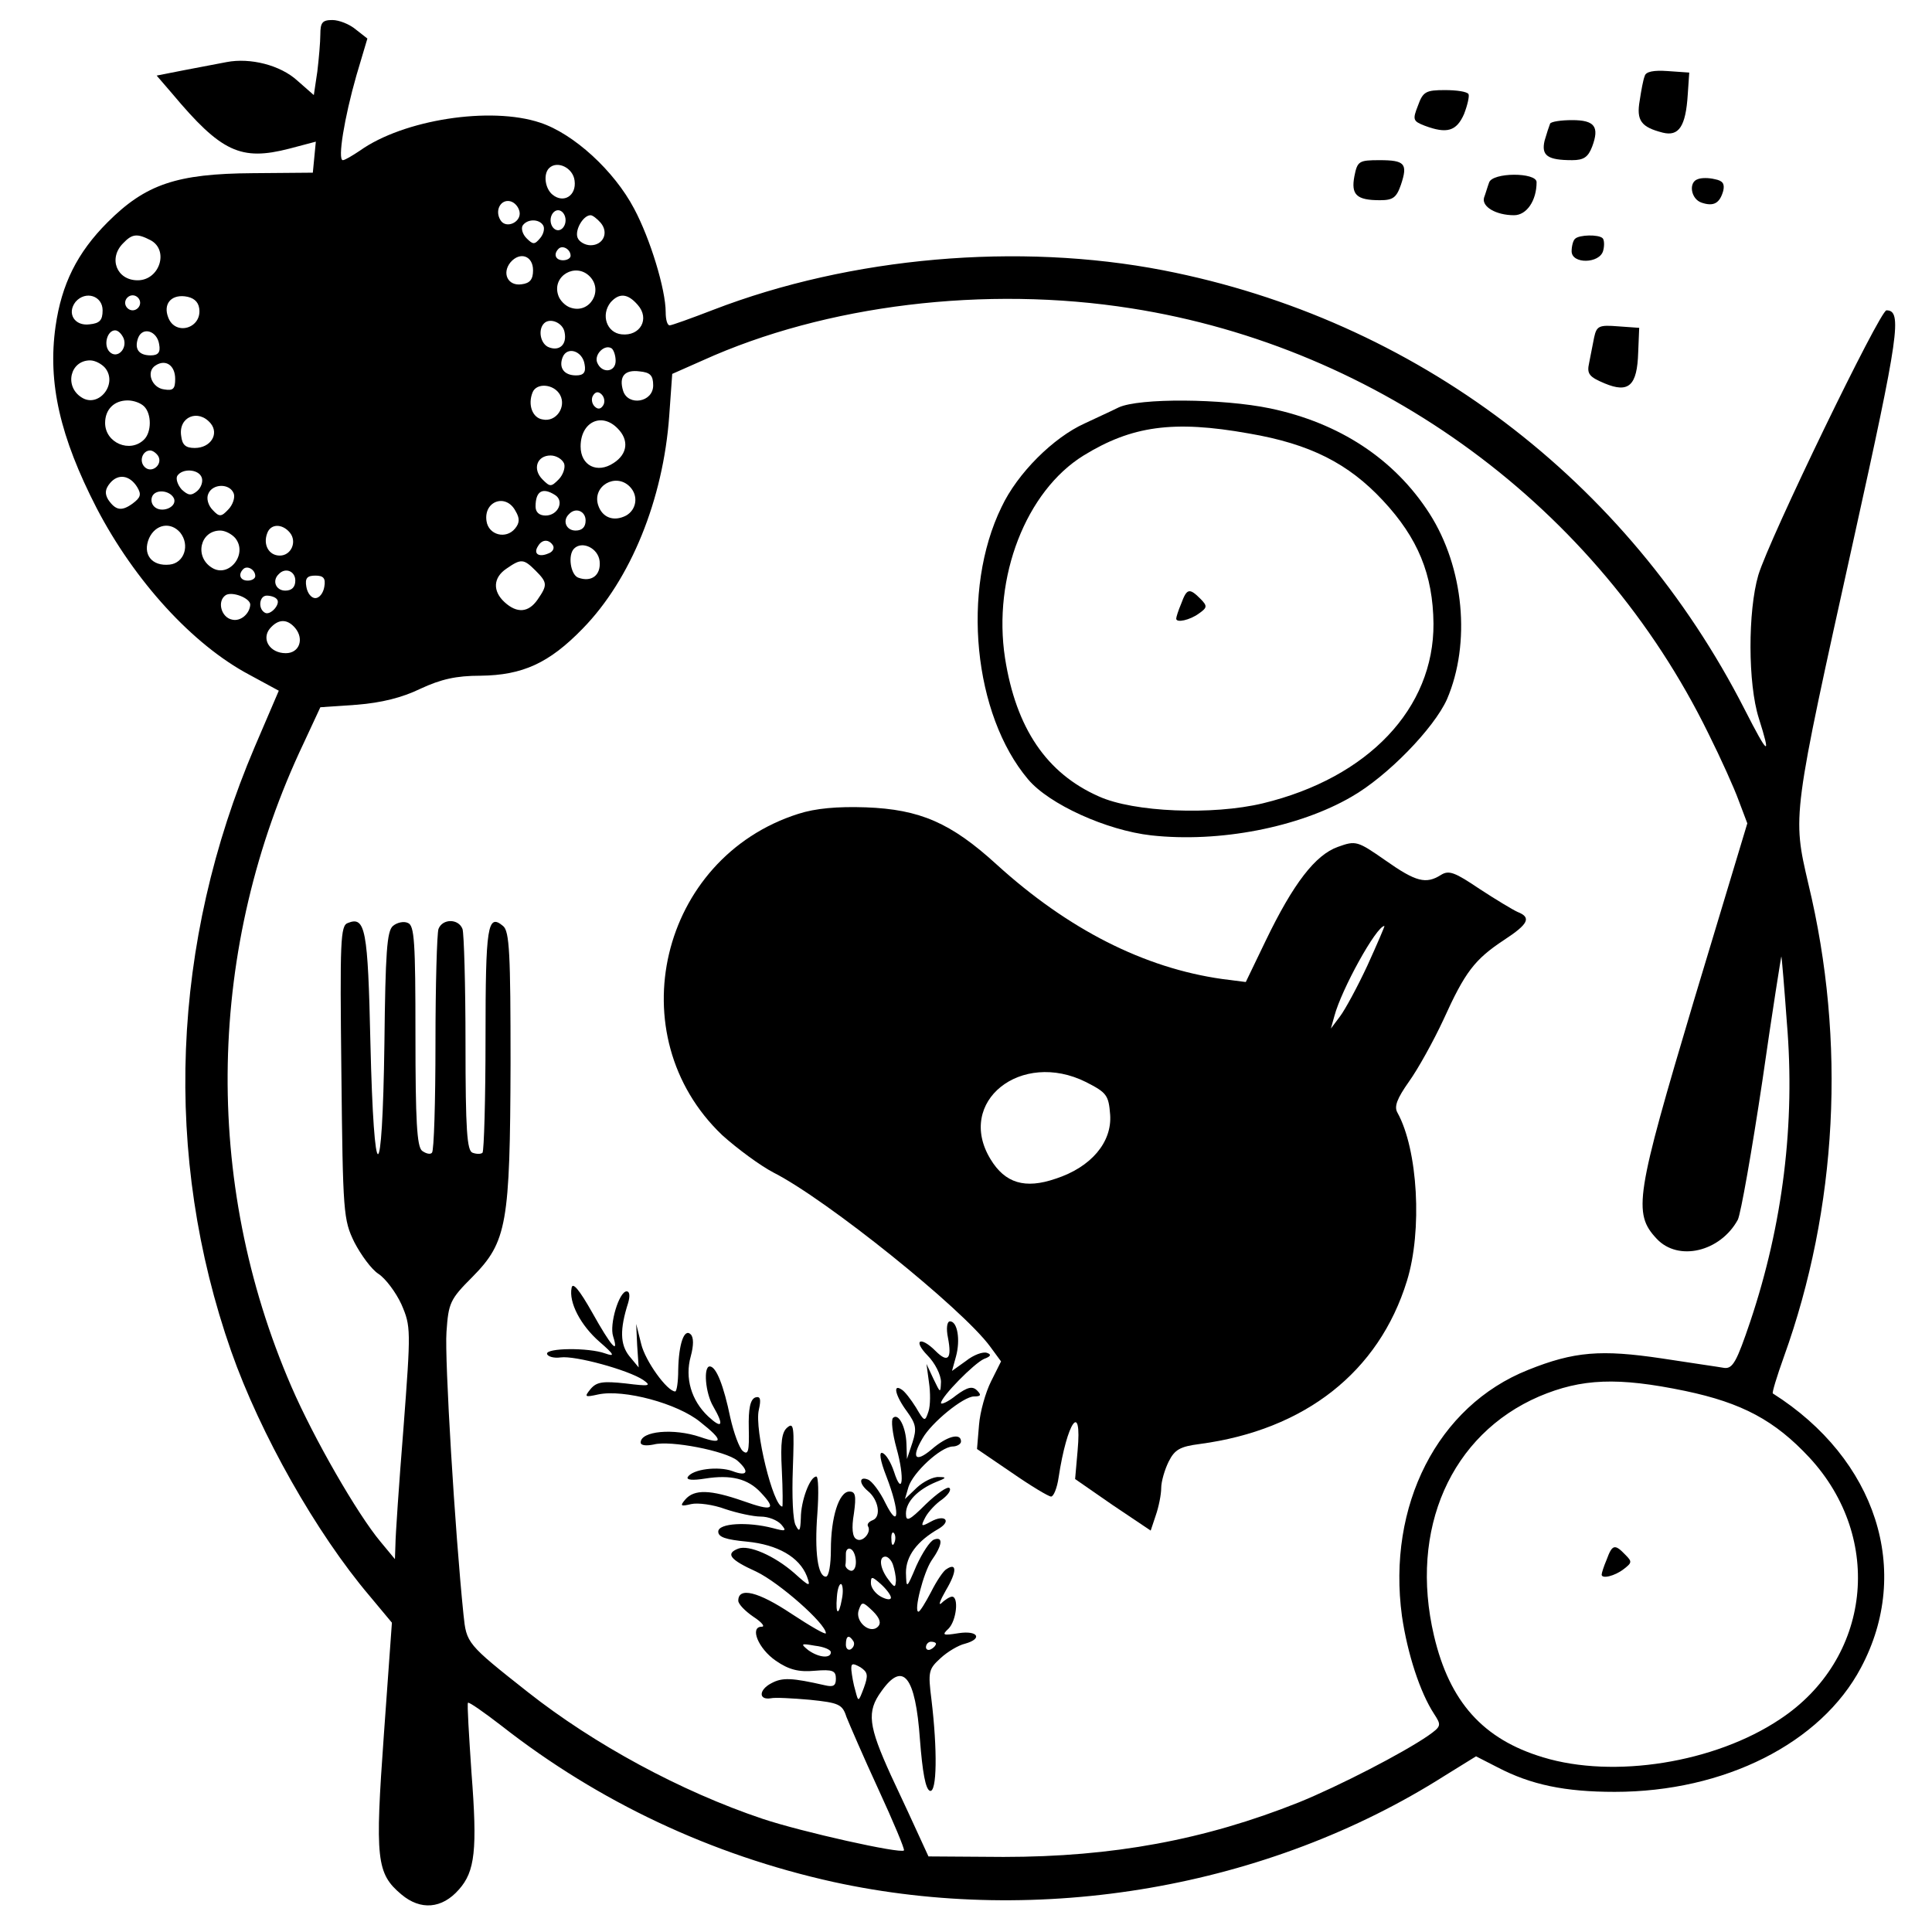 <?xml version="1.0" standalone="no"?>
<!DOCTYPE svg PUBLIC "-//W3C//DTD SVG 20010904//EN"
 "http://www.w3.org/TR/2001/REC-SVG-20010904/DTD/svg10.dtd">
<svg version="1.0" xmlns="http://www.w3.org/2000/svg"
 width="386pt" height="386pt" viewBox="0 0 386 386"
 preserveAspectRatio="xMidYMid meet">
<g transform="translate(0,386) scale(0.1,-0.1)"
fill="#000000" stroke="none">
<path d="M640 3791 c0 -15 -3 -49 -6 -74 l-7 -47 -33 29 c-34 31 -94 46 -141
37 -16 -3 -53 -10 -84 -16 l-56 -11 31 -36 c98 -117 137 -135 234 -110 l53 14
-3 -31 -3 -31 -120 -1 c-152 -1 -214 -22 -290 -98 -61 -61 -92 -124 -104 -208
-16 -113 9 -221 82 -363 76 -146 192 -273 305 -333 l59 -32 -48 -112 c-167
-392 -184 -817 -47 -1208 58 -165 170 -363 276 -488 l45 -54 -16 -223 c-18
-250 -15 -278 35 -320 38 -32 81 -29 115 10 32 36 37 79 25 233 -5 75 -9 138
-7 140 2 2 32 -19 67 -46 194 -152 419 -258 663 -312 412 -90 868 -12 1221
212 l63 39 43 -22 c67 -35 135 -49 234 -49 219 0 412 97 492 248 103 193 31
417 -176 548 -2 1 8 34 22 73 107 297 125 630 49 945 -32 138 -33 131 91 691
90 407 97 455 65 455 -13 0 -234 -456 -256 -529 -21 -72 -21 -217 1 -286 25
-79 19 -75 -28 17 -234 459 -658 780 -1162 878 -289 56 -624 27 -899 -79 -44
-17 -83 -31 -87 -31 -5 0 -8 12 -8 26 0 46 -31 147 -63 207 -40 76 -121 150
-188 172 -99 33 -273 6 -360 -56 -15 -10 -30 -19 -34 -19 -11 0 3 85 27 169
l22 74 -23 18 c-13 11 -34 19 -47 19 -20 0 -24 -5 -24 -29z m508 -292 c4 -30
-22 -46 -44 -28 -15 12 -19 41 -7 53 16 16 48 1 51 -25z m-110 -62 c4 -21 -27
-35 -38 -17 -12 19 0 42 19 38 9 -2 17 -11 19 -21z m92 -17 c0 -11 -7 -20 -15
-20 -8 0 -15 9 -15 20 0 11 7 20 15 20 8 0 15 -9 15 -20z m70 -5 c17 -20 5
-45 -20 -45 -11 0 -23 7 -26 15 -6 15 11 45 26 45 4 0 13 -7 20 -15z m-115 -5
c4 -6 1 -18 -6 -26 -11 -13 -14 -13 -27 0 -8 8 -11 19 -8 25 9 14 33 14 41 1z
m-784 -30 c37 -20 18 -80 -26 -80 -42 0 -59 44 -29 74 18 19 28 20 55 6z m839
-31 c0 -5 -7 -9 -15 -9 -15 0 -20 12 -9 23 8 8 24 -1 24 -14z m-75 -29 c0 -18
-6 -26 -23 -28 -27 -4 -40 22 -22 44 19 22 45 13 45 -16z m113 -12 c28 -28 1
-75 -37 -63 -11 3 -23 15 -26 26 -12 38 35 65 63 37z m-973 -68 c0 -20 -6 -26
-26 -28 -30 -4 -46 22 -28 45 20 23 54 12 54 -17z m75 15 c0 -8 -7 -15 -15
-15 -8 0 -15 7 -15 15 0 8 7 15 15 15 8 0 15 -7 15 -15z m118 -11 c6 -40 -48
-56 -62 -18 -10 26 5 45 33 42 17 -2 27 -10 29 -24z m876 7 c25 -28 5 -63 -32
-59 -30 3 -42 39 -22 64 17 19 34 18 54 -5z m986 -7 c497 -78 932 -398 1153
-849 25 -50 52 -110 61 -135 l17 -45 -107 -355 c-116 -389 -122 -424 -74 -475
43 -46 127 -26 162 38 6 12 28 137 49 277 20 140 38 252 38 249 1 -3 6 -63 11
-132 17 -201 -8 -403 -73 -597 -27 -80 -35 -95 -52 -93 -11 2 -67 10 -125 19
-121 18 -175 14 -267 -23 -181 -72 -282 -271 -252 -492 11 -75 36 -152 64
-195 15 -23 15 -25 -12 -44 -51 -35 -177 -100 -258 -133 -188 -75 -372 -109
-590 -109 l-150 1 -17 37 c-9 20 -35 76 -58 125 -45 99 -49 127 -19 168 43 61
68 31 77 -97 5 -64 11 -99 20 -102 14 -4 15 82 3 182 -7 56 -6 61 18 83 14 13
36 26 49 29 36 10 26 27 -13 21 -31 -5 -34 -4 -20 9 16 16 21 64 7 64 -4 0
-14 -6 -21 -13 -7 -6 -3 5 9 26 22 37 22 56 1 42 -6 -3 -20 -24 -31 -46 -11
-21 -22 -39 -25 -39 -10 0 10 78 26 102 22 31 24 49 5 42 -8 -3 -23 -26 -35
-52 -20 -47 -20 -47 -21 -14 0 33 22 63 66 88 26 16 11 29 -16 14 -20 -11 -21
-10 -11 9 6 11 21 27 33 35 12 9 19 19 15 23 -4 4 -25 -11 -47 -32 -34 -34
-40 -36 -40 -19 0 24 24 48 60 63 21 8 22 10 6 10 -11 1 -31 -9 -44 -21 l-24
-23 7 24 c9 29 64 80 88 81 9 0 17 5 17 10 0 18 -28 11 -59 -16 -32 -27 -41
-17 -18 22 18 32 82 84 103 84 14 0 15 3 6 12 -9 9 -19 7 -42 -10 -16 -13 -30
-19 -30 -15 1 13 66 79 86 88 14 5 15 9 6 12 -8 3 -27 -4 -42 -16 l-28 -20 8
29 c9 33 3 70 -12 70 -6 0 -8 -14 -4 -33 8 -42 0 -51 -25 -26 -30 30 -46 22
-16 -9 15 -15 27 -39 27 -53 -1 -23 -1 -23 -15 6 l-14 30 5 -37 c3 -20 3 -46
-1 -58 -7 -21 -8 -21 -25 8 -10 16 -23 33 -29 36 -18 12 -12 -13 11 -44 18
-25 20 -34 11 -62 l-11 -33 -1 30 c-1 34 -16 63 -27 52 -4 -4 -1 -31 7 -60 17
-60 12 -100 -5 -47 -6 18 -16 35 -23 37 -7 3 -5 -14 8 -47 27 -70 26 -109 -2
-53 -11 23 -27 44 -35 47 -18 7 -18 -8 0 -23 21 -17 27 -51 10 -58 -8 -3 -12
-8 -10 -12 8 -12 -11 -34 -23 -26 -8 4 -10 22 -5 51 5 36 3 44 -9 44 -21 0
-37 -52 -37 -116 0 -30 -4 -54 -10 -54 -16 0 -23 49 -17 126 3 41 2 74 -2 74
-13 0 -31 -49 -31 -83 -1 -26 -3 -29 -10 -15 -6 9 -8 60 -6 113 3 84 2 94 -11
83 -11 -9 -14 -29 -11 -85 2 -40 2 -73 1 -73 -18 0 -56 154 -47 193 5 22 3 28
-7 25 -10 -4 -14 -22 -13 -62 1 -45 -1 -54 -12 -45 -7 6 -18 36 -25 67 -13 63
-28 102 -41 102 -13 0 -9 -53 7 -80 22 -38 18 -46 -10 -20 -34 32 -47 77 -35
120 6 22 6 38 0 44 -13 13 -24 -19 -25 -71 0 -24 -3 -43 -6 -43 -16 0 -60 61
-68 95 l-10 40 2 -43 3 -44 -19 23 c-18 23 -19 53 -2 106 4 14 3 23 -3 23 -15
0 -35 -66 -27 -90 12 -38 -4 -20 -42 48 -26 46 -39 61 -41 49 -6 -29 18 -75
56 -108 30 -26 31 -30 11 -23 -33 12 -119 11 -116 -1 1 -5 13 -9 27 -7 29 4
135 -25 165 -45 17 -12 13 -13 -35 -7 -46 5 -58 3 -70 -11 -13 -16 -12 -17 15
-11 51 11 159 -18 204 -55 47 -37 46 -46 0 -30 -53 18 -119 12 -119 -11 0 -6
11 -7 26 -4 33 9 144 -13 167 -32 25 -22 21 -33 -10 -21 -28 10 -79 4 -89 -12
-3 -6 10 -7 35 -3 51 8 85 0 111 -28 32 -34 24 -38 -35 -17 -66 23 -98 24
-116 3 -11 -13 -9 -14 12 -9 13 3 44 -1 68 -10 24 -8 56 -15 71 -15 15 0 33
-7 41 -16 11 -13 9 -14 -17 -7 -50 13 -109 10 -109 -7 0 -11 15 -16 57 -20 62
-6 105 -31 120 -69 8 -22 6 -22 -25 6 -40 35 -91 57 -112 49 -26 -10 -17 -22
36 -46 46 -22 139 -104 139 -123 0 -4 -31 14 -69 39 -66 44 -106 54 -106 26 0
-7 14 -21 30 -32 17 -11 24 -20 17 -20 -25 0 -7 -44 28 -68 26 -18 46 -23 78
-20 36 3 42 0 42 -16 0 -14 -5 -17 -22 -13 -66 15 -85 16 -107 4 -25 -13 -26
-34 -1 -30 8 2 44 0 78 -3 58 -6 65 -9 73 -34 6 -15 34 -80 64 -145 30 -65 53
-120 51 -122 -7 -7 -204 37 -282 63 -164 55 -337 149 -469 253 -123 97 -123
98 -129 155 -17 165 -38 512 -34 565 4 58 7 65 52 110 69 70 75 106 76 427 0
217 -2 264 -15 274 -31 26 -35 0 -35 -224 0 -122 -3 -225 -6 -229 -3 -3 -12
-3 -20 0 -11 4 -14 45 -14 218 0 117 -3 220 -6 229 -8 21 -40 21 -48 0 -3 -9
-6 -111 -6 -228 0 -117 -3 -216 -7 -219 -3 -4 -12 -2 -20 4 -10 9 -13 59 -13
231 0 186 -2 219 -15 224 -8 4 -22 1 -30 -6 -12 -10 -15 -53 -17 -234 -4 -296
-21 -296 -28 1 -5 227 -10 253 -45 239 -15 -5 -16 -35 -13 -298 3 -282 4 -295
26 -340 13 -25 34 -54 48 -63 14 -9 35 -37 46 -61 19 -44 19 -50 4 -248 -9
-112 -16 -216 -16 -232 l-1 -29 -29 35 c-46 55 -133 206 -178 310 -178 411
-169 878 25 1286 l33 71 73 5 c49 4 90 14 127 32 41 19 71 26 120 26 84 1 137
25 204 94 96 98 161 258 173 425 l6 84 61 27 c245 111 565 150 856 104z
m-1132 -48 c5 -24 -10 -38 -31 -30 -17 6 -23 35 -10 48 12 12 38 1 41 -18z
m-881 -12 c8 -21 -13 -42 -28 -27 -13 13 -5 43 11 43 6 0 13 -7 17 -16z m71
-12 c3 -16 -2 -22 -17 -22 -24 0 -33 13 -25 35 9 23 38 14 42 -13z m912 -33
c0 -23 -28 -26 -37 -3 -6 16 15 37 29 28 4 -3 8 -14 8 -25z m-62 -7 c3 -16 -2
-22 -17 -22 -24 0 -35 15 -27 36 9 23 40 13 44 -14z m-958 -7 c26 -32 -13 -81
-47 -59 -35 22 -23 74 17 74 10 0 23 -7 30 -15z m140 -22 c0 -20 -4 -24 -22
-21 -25 3 -37 36 -17 48 20 13 39 0 39 -27z m955 -13 c0 -34 -50 -42 -60 -11
-9 29 3 43 33 39 21 -2 27 -8 27 -28z m-186 -19 c13 -24 -8 -55 -35 -49 -20 3
-30 29 -20 54 8 20 43 17 55 -5z m86 -21 c-5 -8 -11 -8 -17 -2 -6 6 -7 16 -3
22 5 8 11 8 17 2 6 -6 7 -16 3 -22z m-917 -2 c15 -15 15 -51 0 -66 -28 -28
-78 -7 -78 33 0 27 18 45 45 45 12 0 26 -5 33 -12z m133 -34 c17 -21 0 -49
-32 -49 -18 0 -25 6 -27 24 -6 38 34 55 59 25z m813 -10 c23 -23 20 -51 -8
-69 -33 -22 -66 -5 -66 33 0 49 42 69 74 36z m-918 -55 c10 -17 -13 -36 -27
-22 -12 12 -4 33 11 33 5 0 12 -5 16 -11z m811 -15 c3 -8 -2 -23 -11 -32 -15
-15 -17 -15 -32 0 -21 21 -11 48 16 48 11 0 23 -7 27 -16z m-724 -28 c3 -8 -1
-20 -9 -27 -12 -10 -18 -9 -31 3 -8 9 -12 21 -9 27 10 16 43 14 49 -3z m-129
-19 c9 -15 7 -21 -9 -33 -22 -16 -34 -14 -49 8 -7 12 -6 21 4 33 16 19 39 16
54 -8z m984 1 c18 -18 14 -46 -7 -58 -25 -13 -48 -4 -56 21 -12 38 35 65 63
37z m-791 -14 c3 -8 -2 -23 -11 -32 -14 -15 -18 -15 -31 -1 -9 9 -13 23 -9 32
8 21 43 22 51 1z m-119 -11 c5 -17 -26 -29 -40 -15 -6 6 -7 15 -3 22 9 14 37
9 43 -7z m761 8 c19 -12 6 -41 -19 -41 -13 0 -20 7 -20 18 0 31 14 39 39 23z
m-79 -32 c9 -15 8 -24 -1 -35 -18 -22 -53 -13 -57 15 -6 40 39 56 58 20z m140
-19 c0 -13 -7 -20 -20 -20 -19 0 -27 20 -13 33 13 14 33 6 33 -13z m-810 -24
c20 -25 8 -61 -21 -64 -36 -4 -55 21 -41 53 13 28 43 33 62 11z m219 0 c15
-18 3 -46 -20 -46 -22 0 -34 22 -25 45 7 19 30 19 45 1z m-109 -11 c26 -32
-13 -81 -47 -59 -35 22 -23 74 17 74 10 0 23 -7 30 -15z m635 -15 c3 -6 -1
-13 -10 -16 -19 -8 -30 0 -20 15 8 14 22 14 30 1z m93 -31 c3 -28 -16 -43 -43
-33 -15 6 -21 45 -8 58 16 16 48 1 51 -25z m-128 -19 c24 -24 24 -29 4 -58
-18 -26 -41 -28 -66 -5 -24 22 -23 49 4 67 29 20 34 20 58 -4z m-560 -11 c0
-5 -7 -9 -15 -9 -15 0 -20 12 -9 23 8 8 24 -1 24 -14z m80 -9 c0 -13 -7 -20
-20 -20 -19 0 -27 20 -13 33 13 14 33 6 33 -13z m58 -12 c-2 -13 -10 -23 -18
-23 -8 0 -16 10 -18 23 -3 17 2 22 18 22 16 0 21 -5 18 -22z m-148 -36 c-1
-18 -19 -34 -36 -30 -22 4 -31 37 -13 49 13 8 49 -6 49 -19z m53 11 c9 -9 -13
-34 -24 -27 -14 8 -11 34 4 34 8 0 17 -3 20 -7z m37 -58 c18 -22 8 -50 -19
-50 -32 0 -49 28 -32 49 17 20 35 20 51 1z m2777 -1524 c114 -24 179 -59 248
-133 150 -162 123 -403 -59 -523 -130 -87 -332 -119 -473 -76 -120 36 -187
111 -218 243 -50 213 34 402 210 478 85 36 157 39 292 11z m-1580 -303 c-3 -8
-6 -5 -6 6 -1 11 2 17 5 13 3 -3 4 -12 1 -19z m-77 -39 c0 -12 -5 -19 -11 -17
-6 2 -10 7 -10 11 1 4 1 14 1 23 0 8 5 12 10 9 6 -3 10 -15 10 -26z m74 -5 c3
-9 6 -23 6 -32 -1 -15 -3 -14 -15 2 -17 22 -20 46 -6 46 5 0 12 -7 15 -16z
m-4 -66 c0 -5 -9 -4 -20 2 -11 6 -20 18 -20 27 0 14 2 14 20 -2 11 -10 20 -22
20 -27z m-98 -3 c-6 -34 -13 -32 -10 4 1 16 5 28 9 26 3 -3 4 -16 1 -30z m72
-55 c-16 -16 -47 11 -38 34 6 17 8 16 28 -3 14 -14 17 -24 10 -31z m-49 -29
c3 -5 1 -12 -5 -16 -5 -3 -10 1 -10 9 0 18 6 21 15 7z m-45 -22 c0 -13 -24
-11 -45 4 -16 13 -15 14 13 9 18 -2 32 -8 32 -13z m210 17 c0 -3 -4 -8 -10
-11 -5 -3 -10 -1 -10 4 0 6 5 11 10 11 6 0 10 -2 10 -4z m-144 -88 c-11 -29
-11 -29 -17 -6 -4 13 -7 31 -8 41 -1 14 2 15 18 6 15 -10 16 -16 7 -41z"/>
<path d="M2235 3046 c-16 -8 -47 -22 -68 -32 -62 -28 -134 -99 -166 -167 -81
-166 -56 -415 53 -544 42 -50 157 -102 246 -112 136 -15 295 16 400 77 72 41
165 137 191 195 48 112 34 263 -35 371 -70 109 -180 181 -318 210 -96 20 -262
21 -303 2z m260 -52 c123 -21 199 -60 268 -134 70 -75 100 -148 101 -246 1
-169 -130 -308 -341 -359 -100 -24 -258 -18 -328 14 -104 46 -165 136 -187
276 -25 162 42 334 157 405 96 59 179 71 330 44z"/>
<path d="M2360 2654 c-6 -14 -10 -27 -10 -30 0 -9 27 -3 45 10 17 12 18 15 3
30 -22 22 -27 20 -38 -10z"/>
<path d="M1595 2234 c-277 -88 -361 -443 -152 -642 30 -27 76 -61 103 -75 106
-54 376 -271 432 -347 l22 -30 -20 -40 c-11 -22 -22 -61 -24 -87 l-4 -48 69
-47 c39 -27 74 -48 79 -48 5 0 12 17 15 38 17 112 47 154 38 54 l-5 -57 75
-52 76 -51 10 30 c6 17 11 42 11 55 0 13 7 37 15 53 12 24 23 30 62 35 210 28
358 144 414 326 31 100 22 262 -19 336 -7 12 -1 28 23 62 18 25 49 81 69 124
43 95 62 120 121 159 49 32 55 45 27 56 -9 4 -44 25 -76 46 -49 33 -61 38 -77
28 -30 -19 -50 -14 -111 29 -56 39 -59 40 -95 27 -45 -16 -89 -73 -144 -187
l-40 -83 -47 6 c-156 22 -308 99 -451 229 -91 83 -153 110 -261 114 -57 2
-101 -2 -135 -13z m1137 -303 c-20 -43 -45 -89 -55 -102 l-18 -24 7 25 c14 53
84 180 100 180 1 0 -14 -35 -34 -79z m-562 -233 c41 -21 45 -26 48 -65 4 -55
-38 -105 -109 -128 -61 -21 -101 -9 -130 39 -70 115 61 219 191 154z"/>
<path d="M3210 744 c-6 -14 -10 -27 -10 -30 0 -9 26 -3 44 11 17 13 17 15 3
29 -21 22 -26 20 -37 -10z"/>
<path d="M3286 3708 c-3 -7 -7 -29 -10 -49 -7 -40 3 -53 46 -64 32 -8 46 12
50 76 l3 44 -43 3 c-28 2 -44 -1 -46 -10z"/>
<path d="M2833 3649 c-11 -28 -10 -31 13 -40 45 -17 64 -11 79 23 7 18 11 36
9 40 -3 5 -24 8 -47 8 -38 0 -44 -3 -54 -31z"/>
<path d="M3097 3613 c-2 -5 -7 -20 -11 -34 -7 -30 6 -39 55 -39 23 0 32 6 40
27 15 40 5 53 -40 53 -22 0 -42 -3 -44 -7z"/>
<path d="M2706 3508 c-7 -37 4 -48 51 -48 26 0 33 5 42 31 14 42 8 49 -43 49
-41 0 -44 -2 -50 -32z"/>
<path d="M2975 3495 c-3 -8 -7 -22 -10 -30 -5 -18 24 -35 60 -35 25 0 45 29
45 66 0 20 -89 20 -95 -1z"/>
<path d="M3392 3502 c-19 -6 -14 -40 8 -47 24 -8 36 -1 43 24 3 14 -1 20 -17
23 -12 3 -27 3 -34 0z"/>
<path d="M3147 3383 c-4 -3 -7 -15 -7 -25 0 -26 56 -25 63 1 3 11 2 22 -1 25
-8 8 -47 7 -55 -1z"/>
<path d="M3185 3186 c-3 -14 -7 -37 -10 -51 -5 -22 0 -28 31 -41 48 -20 65 -5
67 62 l2 49 -42 3 c-38 3 -43 1 -48 -22z"/>
</g>
</svg>
